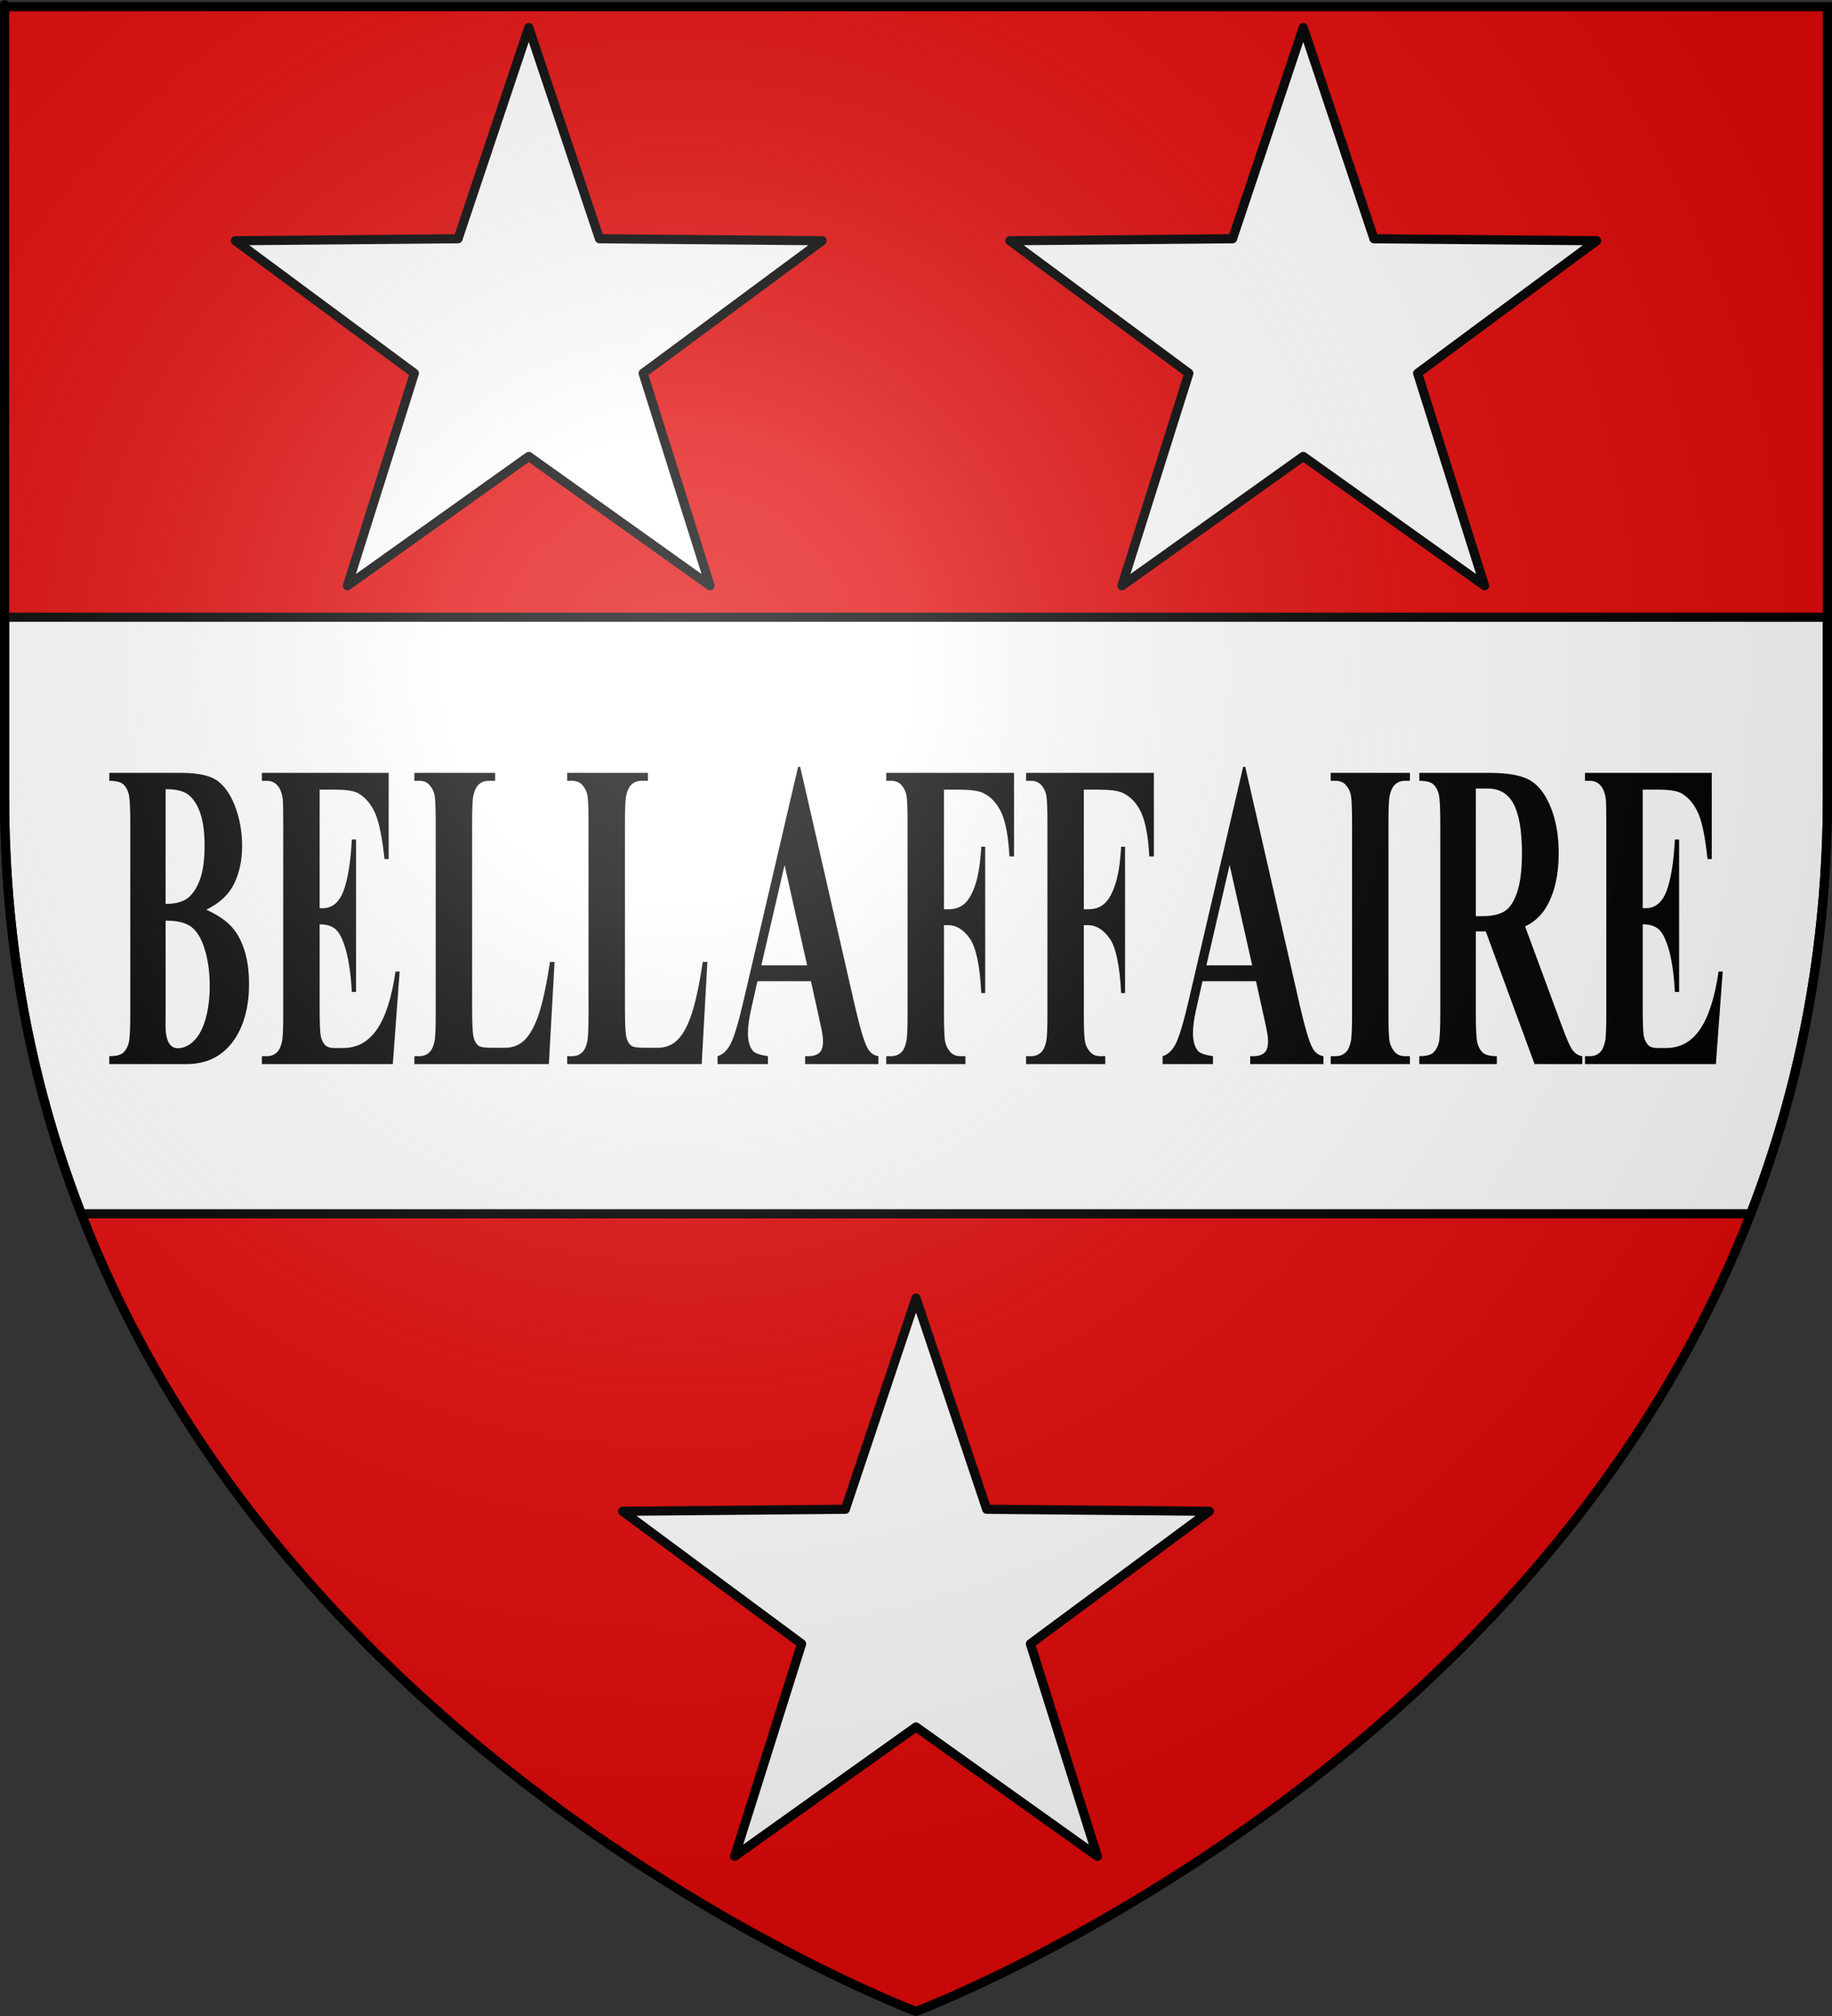 <?xml version="1.0" encoding="UTF-8" standalone="no"?>
<svg
   xmlns:dc="http://purl.org/dc/elements/1.1/"
   xmlns:cc="http://web.resource.org/cc/"
   xmlns:rdf="http://www.w3.org/1999/02/22-rdf-syntax-ns#"
   xmlns:svg="http://www.w3.org/2000/svg"
   xmlns="http://www.w3.org/2000/svg"
   xmlns:xlink="http://www.w3.org/1999/xlink"
   xmlns:sodipodi="http://sodipodi.sourceforge.net/DTD/sodipodi-0.dtd"
   xmlns:inkscape="http://www.inkscape.org/namespaces/inkscape"
   height="660"
   width="600"
   version="1.0"
   id="svg2"
   sodipodi:version="0.32"
   inkscape:version="0.45.1"
   sodipodi:docname="Blason_Bellaffaire.svg"
   sodipodi:docbase="C:\monAtelierGraphique\Blasons"
   inkscape:export-filename="/Users/olivier/Desktop/Blason Rouge/Blason_Vide_3D.png"
   inkscape:export-xdpi="144"
   inkscape:export-ydpi="144"
   inkscape:output_extension="org.inkscape.output.svg.inkscape">
  <rect width="100%" height="100%" fill="#333333" stroke="none"/>
  <sodipodi:namedview
     inkscape:window-height="750"
     inkscape:window-width="1280"
     inkscape:pageshadow="2"
     inkscape:pageopacity="0.0"
     guidetolerance="10.0"
     gridtolerance="10.0"
     objecttolerance="10.0"
     borderopacity="1.0"
     bordercolor="#666666"
     pagecolor="#ffffff"
     id="base"
     showgrid="false"
     height="660px"
     inkscape:zoom="0.44547727"
     inkscape:cx="396.46229"
     inkscape:cy="478.04383"
     inkscape:window-x="-8"
     inkscape:window-y="-8"
     inkscape:current-layer="layer4" />
  <desc
     id="desc4">Flag of Canton of Valais (Wallis)</desc>
  <defs
     id="defs6">
    <linearGradient
       id="linearGradient2893">
      <stop
         style="stop-color:white;stop-opacity:0.314;"
         offset="0"
         id="stop2895" />
      <stop
         id="stop2897"
         offset="0.19"
         style="stop-color:white;stop-opacity:0.251;" />
      <stop
         style="stop-color:#6b6b6b;stop-opacity:0.125;"
         offset="0.6"
         id="stop2901" />
      <stop
         style="stop-color:black;stop-opacity:0.125;"
         offset="1"
         id="stop2899" />
    </linearGradient>
    <linearGradient
       id="linearGradient2885">
      <stop
         id="stop2887"
         offset="0"
         style="stop-color:white;stop-opacity:1;" />
      <stop
         style="stop-color:white;stop-opacity:1;"
         offset="0.229"
         id="stop2891" />
      <stop
         id="stop2889"
         offset="1"
         style="stop-color:black;stop-opacity:1;" />
    </linearGradient>
    <linearGradient
       id="linearGradient2955">
      <stop
         id="stop2867"
         offset="0"
         style="stop-color:#fd0000;stop-opacity:1;" />
      <stop
         style="stop-color:#e77275;stop-opacity:0.659;"
         offset="0.5"
         id="stop2873" />
      <stop
         style="stop-color:black;stop-opacity:0.323;"
         offset="1"
         id="stop2959" />
    </linearGradient>
    <radialGradient
       inkscape:collect="always"
       xlink:href="#linearGradient2955"
       id="radialGradient2961"
       cx="225.524"
       cy="218.901"
       fx="225.524"
       fy="218.901"
       r="300"
       gradientTransform="matrix(-4.167939e-4,2.183,-1.884,-3.599562e-4,615.597,-289.121)"
       gradientUnits="userSpaceOnUse" />
    <polygon
       id="star"
       transform="scale(53,53)"
       points="0,-1 0.588,0.809 -0.951,-0.309 0.951,-0.309 -0.588,0.809 0,-1 " />
    <clipPath
       id="clip">
      <path
         d="M 0,-200 L 0,600 L 300,600 L 300,-200 L 0,-200 z "
         id="path10" />
    </clipPath>
    <radialGradient
       inkscape:collect="always"
       xlink:href="#linearGradient2955"
       id="radialGradient1911"
       gradientUnits="userSpaceOnUse"
       gradientTransform="matrix(-4.167939e-4,2.183,-1.884,-3.599562e-4,615.597,-289.121)"
       cx="225.524"
       cy="218.901"
       fx="225.524"
       fy="218.901"
       r="300" />
    <radialGradient
       inkscape:collect="always"
       xlink:href="#linearGradient2955"
       id="radialGradient2865"
       gradientUnits="userSpaceOnUse"
       gradientTransform="matrix(0,1.749,-1.593,-1.049767e-7,551.788,-191.29)"
       cx="225.524"
       cy="218.901"
       fx="225.524"
       fy="218.901"
       r="300" />
    <radialGradient
       inkscape:collect="always"
       xlink:href="#linearGradient2955"
       id="radialGradient2871"
       gradientUnits="userSpaceOnUse"
       gradientTransform="matrix(0,1.386,-1.323,-5.741131e-8,-158.082,-109.541)"
       cx="225.524"
       cy="218.901"
       fx="225.524"
       fy="218.901"
       r="300" />
    <radialGradient
       inkscape:collect="always"
       xlink:href="#linearGradient2893"
       id="radialGradient3163"
       gradientUnits="userSpaceOnUse"
       gradientTransform="matrix(1.353,0,0,1.349,-77.629,-85.747)"
       cx="221.445"
       cy="226.331"
       fx="221.445"
       fy="226.331"
       r="300" />
  </defs>
  <g
     inkscape:groupmode="layer"
     id="layer3"
     inkscape:label="Fond écu"
     style="display:inline"
     sodipodi:insensitive="true">
    <path
       id="path2855"
       style="fill:#e20909;fill-opacity:1;fill-rule:evenodd;stroke:none;stroke-width:1px;stroke-linecap:butt;stroke-linejoin:miter;stroke-opacity:1"
       d="M 300,658.5 C 300,658.5 598.5,546.18 598.5,260.728 C 598.5,-24.723 598.5,2.176 598.5,2.176 L 1.5,2.176 L 1.5,260.728 C 1.5,546.18 300,658.5 300,658.5 z "
       sodipodi:nodetypes="cccccc" />
  </g>
  <g
     inkscape:groupmode="layer"
     id="layer4"
     inkscape:label="Meubles"
     sodipodi:insensitive="true">
    <path
       style="fill:#ffffff;fill-opacity:1;fill-rule:nonzero;stroke:#000000;stroke-width:3;stroke-linecap:round;stroke-linejoin:round;stroke-miterlimit:4;stroke-dasharray:none;stroke-dashoffset:0;stroke-opacity:1"
       d="M 1.5,202.062 C 1.5,238.632 1.5,195.955 1.5,260.719 C 1.5,311.669 11,357.111 26.625,397.375 L 573.375,397.375 C 589,357.111 598.5,311.669 598.5,260.719 L 598.5,202.062 L 1.5,202.062 z "
       id="rect15843" />
    <path
       style="font-size:144px;font-style:normal;font-weight:bold;text-align:center;writing-mode:lr-tb;text-anchor:middle;fill:#000000;fill-opacity:1;stroke:none;stroke-width:1px;stroke-linecap:butt;stroke-linejoin:miter;stroke-opacity:1;font-family:Times New Roman"
       d="M 67.554,297.82 C 72.261,299.93 75.566,302.484 77.468,305.484 C 80.2,309.75 81.566,315.281 81.566,322.078 C 81.566,329.25 80.066,335.18 77.066,339.867 C 73.383,345.539 68.029,348.375 61.005,348.375 L 35.797,348.375 L 35.797,345.773 C 38.09,345.773 39.645,345.363 40.462,344.543 C 41.279,343.723 41.852,342.656 42.181,341.344 C 42.511,340.031 42.675,336.797 42.675,331.641 L 42.675,269.766 C 42.675,264.609 42.511,261.363 42.181,260.027 C 41.852,258.691 41.273,257.625 40.444,256.828 C 39.614,256.031 38.066,255.633 35.797,255.633 L 35.797,253.031 L 59.578,253.031 C 65.261,253.031 69.285,254.004 71.651,255.949 C 74.017,257.895 75.883,260.801 77.249,264.668 C 78.615,268.535 79.297,272.649 79.298,277.008 C 79.297,281.602 78.432,285.691 76.7,289.277 C 74.968,292.863 71.919,295.711 67.554,297.82 L 67.554,297.82 z M 54.236,295.922 C 57.7,295.922 60.255,295.172 61.901,293.672 C 63.547,292.172 64.81,290.063 65.688,287.344 C 66.566,284.625 67.005,281.156 67.005,276.937 C 67.005,272.719 66.572,269.262 65.706,266.566 C 64.84,263.871 63.602,261.82 61.993,260.414 C 60.383,259.008 57.797,258.328 54.236,258.375 L 54.236,295.922 z M 54.236,301.406 L 54.236,331.992 L 54.2,335.508 C 54.2,338.039 54.535,339.949 55.206,341.238 C 55.877,342.527 56.871,343.172 58.188,343.172 C 60.139,343.172 61.938,342.34 63.584,340.676 C 65.23,339.012 66.493,336.598 67.371,333.434 C 68.249,330.27 68.688,326.742 68.688,322.852 C 68.688,318.398 68.151,314.402 67.078,310.863 C 66.005,307.324 64.529,304.852 62.651,303.445 C 60.773,302.039 57.968,301.359 54.236,301.406 L 54.236,301.406 z M 104.688,258.516 L 104.688,297.328 L 105.676,297.328 C 108.822,297.328 111.103,295.43 112.517,291.633 C 113.932,287.836 114.834,282.234 115.225,274.828 L 116.615,274.828 L 116.615,324.75 L 115.225,324.75 C 114.932,319.313 114.316,314.859 113.377,311.391 C 112.438,307.922 111.346,305.59 110.103,304.395 C 108.859,303.199 107.054,302.602 104.688,302.602 L 104.688,329.461 C 104.688,334.711 104.804,337.922 105.035,339.094 C 105.267,340.266 105.7,341.227 106.334,341.977 C 106.968,342.727 107.993,343.102 109.407,343.102 L 112.371,343.102 C 117.005,343.102 120.718,341.039 123.511,336.914 C 126.304,332.789 128.31,326.508 129.53,318.07 L 130.883,318.07 L 128.651,348.375 L 85.773,348.375 L 85.773,345.773 L 87.42,345.773 C 88.859,345.773 90.017,345.281 90.895,344.297 C 91.529,343.641 92.017,342.516 92.359,340.922 C 92.627,339.797 92.761,336.844 92.761,332.062 L 92.761,269.344 C 92.761,265.031 92.7,262.383 92.578,261.398 C 92.334,259.758 91.883,258.492 91.224,257.602 C 90.298,256.289 89.029,255.633 87.42,255.633 L 85.773,255.633 L 85.773,253.031 L 127.298,253.031 L 127.298,281.227 L 125.908,281.227 C 125.2,274.336 124.206,269.391 122.926,266.391 C 121.645,263.391 119.834,261.188 117.493,259.781 C 116.127,258.938 113.566,258.516 109.81,258.516 L 104.688,258.516 z M 181.627,314.906 L 179.762,348.375 L 135.712,348.375 L 135.712,345.773 L 137.359,345.773 C 138.798,345.773 139.956,345.281 140.834,344.297 C 141.469,343.641 141.956,342.516 142.298,340.922 C 142.566,339.797 142.7,336.844 142.7,332.062 L 142.7,269.344 C 142.7,264.469 142.566,261.422 142.298,260.203 C 142.03,258.984 141.487,257.918 140.67,257.004 C 139.853,256.09 138.749,255.633 137.359,255.633 L 135.712,255.633 L 135.712,253.031 L 162.164,253.031 L 162.164,255.633 L 160.005,255.633 C 158.566,255.633 157.408,256.125 156.53,257.109 C 155.896,257.766 155.396,258.891 155.03,260.484 C 154.761,261.609 154.627,264.563 154.627,269.344 L 154.627,330.094 C 154.627,334.969 154.774,338.074 155.066,339.41 C 155.359,340.746 155.932,341.742 156.786,342.398 C 157.396,342.82 158.871,343.031 161.213,343.031 L 165.347,343.031 C 167.981,343.031 170.176,342.141 171.932,340.359 C 173.688,338.578 175.207,335.766 176.487,331.922 C 177.768,328.078 178.981,322.406 180.127,314.906 L 181.627,314.906 z M 231.676,314.906 L 229.811,348.375 L 185.762,348.375 L 185.762,345.773 L 187.408,345.773 C 188.847,345.773 190.005,345.281 190.884,344.297 C 191.518,343.641 192.005,342.516 192.347,340.922 C 192.615,339.797 192.749,336.844 192.749,332.062 L 192.749,269.344 C 192.749,264.469 192.615,261.422 192.347,260.203 C 192.079,258.984 191.536,257.918 190.719,257.004 C 189.902,256.09 188.798,255.633 187.408,255.633 L 185.762,255.633 L 185.762,253.031 L 212.213,253.031 L 212.213,255.633 L 210.054,255.633 C 208.615,255.633 207.457,256.125 206.579,257.109 C 205.945,257.766 205.445,258.891 205.079,260.484 C 204.81,261.609 204.676,264.563 204.676,269.344 L 204.676,330.094 C 204.676,334.969 204.823,338.074 205.115,339.41 C 205.408,340.746 205.981,341.742 206.835,342.398 C 207.445,342.82 208.92,343.031 211.262,343.031 L 215.396,343.031 C 218.03,343.031 220.225,342.141 221.981,340.359 C 223.737,338.578 225.256,335.766 226.536,331.922 C 227.817,328.078 229.03,322.406 230.176,314.906 L 231.676,314.906 z M 265.591,321.234 L 248.067,321.234 L 245.981,330.516 C 245.298,333.609 244.957,336.164 244.957,338.18 C 244.957,340.852 245.518,342.82 246.64,344.086 C 247.298,344.836 248.92,345.398 251.506,345.773 L 251.506,348.375 L 235.006,348.375 L 235.006,345.773 C 236.786,345.258 238.25,343.84 239.396,341.52 C 240.542,339.199 241.957,334.406 243.64,327.141 L 261.384,251.062 L 262.079,251.062 L 279.969,329.25 C 281.677,336.656 283.079,341.32 284.177,343.242 C 285.006,344.695 286.177,345.539 287.689,345.773 L 287.689,348.375 L 263.689,348.375 L 263.689,345.773 L 264.677,345.773 C 266.603,345.773 267.957,345.258 268.738,344.227 C 269.274,343.477 269.542,342.398 269.543,340.992 C 269.542,340.148 269.469,339.281 269.323,338.391 C 269.274,337.969 268.908,336.211 268.225,333.117 L 265.591,321.234 z M 264.347,316.031 L 256.957,283.195 L 249.347,316.031 L 264.347,316.031 z M 309.165,258.516 L 309.165,297.68 L 310.592,297.68 C 312.787,297.68 314.579,297.047 315.97,295.781 C 317.36,294.516 318.537,292.383 319.5,289.383 C 320.464,286.383 321.092,282.328 321.384,277.219 L 322.665,277.219 L 322.665,325.102 L 321.384,325.102 C 320.921,316.055 319.659,310.09 317.598,307.207 C 315.537,304.324 313.201,302.883 310.592,302.883 L 309.165,302.883 L 309.165,332.062 C 309.165,336.938 309.305,339.984 309.585,341.203 C 309.866,342.422 310.415,343.488 311.232,344.402 C 312.049,345.316 313.152,345.773 314.543,345.773 L 316.189,345.773 L 316.189,348.375 L 290.25,348.375 L 290.25,345.773 L 291.896,345.773 C 293.335,345.773 294.494,345.281 295.372,344.297 C 296.006,343.641 296.494,342.516 296.835,340.922 C 297.104,339.797 297.238,336.844 297.238,332.062 L 297.238,269.344 C 297.238,264.469 297.104,261.422 296.835,260.203 C 296.567,258.984 296.024,257.918 295.207,257.004 C 294.39,256.09 293.287,255.633 291.896,255.633 L 290.25,255.633 L 290.25,253.031 L 332.104,253.031 L 332.104,280.383 L 330.604,280.383 C 330.262,273.961 329.39,269.203 327.988,266.109 C 326.585,263.016 324.555,260.836 321.896,259.57 C 320.433,258.867 317.726,258.516 313.774,258.516 L 309.165,258.516 z M 354.97,258.516 L 354.97,297.68 L 356.397,297.68 C 358.592,297.68 360.384,297.047 361.775,295.781 C 363.165,294.516 364.342,292.383 365.305,289.383 C 366.269,286.383 366.897,282.328 367.189,277.219 L 368.47,277.219 L 368.47,325.102 L 367.189,325.102 C 366.726,316.055 365.464,310.09 363.403,307.207 C 361.342,304.324 359.006,302.883 356.397,302.883 L 354.97,302.883 L 354.97,332.062 C 354.97,336.938 355.11,339.984 355.391,341.203 C 355.671,342.422 356.22,343.488 357.037,344.402 C 357.854,345.316 358.958,345.773 360.348,345.773 L 361.994,345.773 L 361.994,348.375 L 336.055,348.375 L 336.055,345.773 L 337.701,345.773 C 339.14,345.773 340.299,345.281 341.177,344.297 C 341.811,343.641 342.299,342.516 342.64,340.922 C 342.909,339.797 343.043,336.844 343.043,332.062 L 343.043,269.344 C 343.043,264.469 342.909,261.422 342.64,260.203 C 342.372,258.984 341.829,257.918 341.012,257.004 C 340.195,256.09 339.092,255.633 337.701,255.633 L 336.055,255.633 L 336.055,253.031 L 377.909,253.031 L 377.909,280.383 L 376.409,280.383 C 376.067,273.961 375.196,269.203 373.793,266.109 C 372.391,263.016 370.36,260.836 367.702,259.57 C 366.238,258.867 363.531,258.516 359.58,258.516 L 354.97,258.516 z M 411.348,321.234 L 393.824,321.234 L 391.738,330.516 C 391.055,333.609 390.714,336.164 390.714,338.18 C 390.714,340.852 391.275,342.82 392.397,344.086 C 393.055,344.836 394.677,345.398 397.263,345.773 L 397.263,348.375 L 380.763,348.375 L 380.763,345.773 C 382.543,345.258 384.007,343.84 385.153,341.52 C 386.299,339.199 387.714,334.406 389.397,327.141 L 407.141,251.062 L 407.836,251.062 L 425.726,329.25 C 427.434,336.656 428.836,341.32 429.934,343.242 C 430.763,344.695 431.934,345.539 433.446,345.773 L 433.446,348.375 L 409.446,348.375 L 409.446,345.773 L 410.434,345.773 C 412.36,345.773 413.714,345.258 414.495,344.227 C 415.031,343.477 415.299,342.398 415.299,340.992 C 415.299,340.148 415.226,339.281 415.08,338.391 C 415.031,337.969 414.665,336.211 413.982,333.117 L 411.348,321.234 z M 410.104,316.031 L 402.714,283.195 L 395.104,316.031 L 410.104,316.031 z M 461.763,345.773 L 461.763,348.375 L 435.824,348.375 L 435.824,345.773 L 437.47,345.773 C 438.909,345.773 440.068,345.281 440.946,344.297 C 441.58,343.641 442.068,342.516 442.409,340.922 C 442.678,339.797 442.812,336.844 442.812,332.062 L 442.812,269.344 C 442.812,264.469 442.678,261.422 442.409,260.203 C 442.141,258.984 441.598,257.918 440.781,257.004 C 439.964,256.09 438.861,255.633 437.47,255.633 L 435.824,255.633 L 435.824,253.031 L 461.763,253.031 L 461.763,255.633 L 460.117,255.633 C 458.678,255.633 457.519,256.125 456.641,257.109 C 456.007,257.766 455.507,258.891 455.141,260.484 C 454.873,261.609 454.739,264.563 454.739,269.344 L 454.739,332.062 C 454.739,336.938 454.879,339.984 455.159,341.203 C 455.44,342.422 455.989,343.488 456.806,344.402 C 457.623,345.316 458.726,345.773 460.117,345.773 L 461.763,345.773 z M 483.349,304.922 L 483.349,331.641 C 483.349,336.797 483.513,340.043 483.843,341.379 C 484.172,342.715 484.751,343.781 485.58,344.578 C 486.41,345.375 487.958,345.773 490.227,345.773 L 490.227,348.375 L 464.836,348.375 L 464.836,345.773 C 467.129,345.773 468.684,345.363 469.501,344.543 C 470.318,343.723 470.891,342.656 471.22,341.344 C 471.55,340.031 471.714,336.797 471.714,331.641 L 471.714,269.766 C 471.714,264.609 471.55,261.363 471.22,260.027 C 470.891,258.691 470.312,257.625 469.483,256.828 C 468.653,256.031 467.105,255.633 464.836,255.633 L 464.836,253.031 L 487.885,253.031 C 493.885,253.031 498.275,253.828 501.056,255.422 C 503.836,257.016 506.105,259.957 507.861,264.246 C 509.617,268.535 510.495,273.563 510.495,279.328 C 510.495,286.359 509.178,292.172 506.544,296.766 C 504.861,299.672 502.507,301.852 499.483,303.305 L 511.41,335.578 C 512.971,339.75 514.08,342.352 514.739,343.383 C 515.739,344.836 516.898,345.633 518.215,345.773 L 518.215,348.375 L 502.593,348.375 L 486.605,304.922 L 483.349,304.922 z M 483.349,258.164 L 483.349,299.93 L 485.434,299.93 C 488.824,299.93 491.361,299.332 493.044,298.137 C 494.727,296.941 496.05,294.785 497.013,291.668 C 497.977,288.551 498.458,284.484 498.458,279.469 C 498.458,272.203 497.574,266.836 495.806,263.367 C 494.038,259.899 491.19,258.164 487.263,258.164 L 483.349,258.164 z M 538.007,258.516 L 538.007,297.328 L 538.995,297.328 C 542.142,297.328 544.422,295.43 545.837,291.633 C 547.251,287.836 548.154,282.234 548.544,274.828 L 549.934,274.828 L 549.934,324.75 L 548.544,324.75 C 548.251,319.313 547.636,314.859 546.697,311.391 C 545.757,307.922 544.666,305.59 543.422,304.395 C 542.178,303.199 540.373,302.602 538.007,302.602 L 538.007,329.461 C 538.007,334.711 538.123,337.922 538.355,339.094 C 538.587,340.266 539.02,341.227 539.654,341.977 C 540.288,342.727 541.312,343.102 542.727,343.102 L 545.69,343.102 C 550.325,343.102 554.038,341.039 556.831,336.914 C 559.623,332.789 561.629,326.508 562.849,318.07 L 564.203,318.07 L 561.971,348.375 L 519.093,348.375 L 519.093,345.773 L 520.739,345.773 C 522.178,345.773 523.337,345.281 524.215,344.297 C 524.849,343.641 525.337,342.516 525.678,340.922 C 525.946,339.797 526.081,336.844 526.081,332.062 L 526.081,269.344 C 526.081,265.031 526.02,262.383 525.898,261.398 C 525.654,259.758 525.202,258.492 524.544,257.602 C 523.617,256.289 522.349,255.633 520.739,255.633 L 519.093,255.633 L 519.093,253.031 L 560.617,253.031 L 560.617,281.227 L 559.227,281.227 C 558.52,274.336 557.526,269.391 556.245,266.391 C 554.965,263.391 553.154,261.188 550.812,259.781 C 549.447,258.938 546.886,258.516 543.129,258.516 L 538.007,258.516 z "
       id="text16818" />
    <g
       id="g16830"
       transform="translate(18.28,0)">
      <path
         id="path16823"
         d="M -399.571,-51.596 L -376.415,17.547 L -303.5,18.203 L -362.104,61.593 L -340.196,131.142 L -399.571,88.815 L -458.947,131.142 L -437.039,61.593 L -495.643,18.203 L -422.728,17.547 L -399.571,-51.596 z "
         style="fill:#ffffff;fill-opacity:1;fill-rule:nonzero;stroke:#000000;stroke-width:3;stroke-linecap:round;stroke-linejoin:round;stroke-miterlimit:4;stroke-dashoffset:0;stroke-opacity:1"
         transform="translate(554.462,60.609)" />
      <path
         id="path16826"
         d="M 408.551,9.013 L 431.707,78.156 L 504.622,78.813 L 446.018,122.202 L 467.926,191.751 L 408.551,149.424 L 349.175,191.751 L 371.083,122.202 L 312.479,78.813 L 385.394,78.156 L 408.551,9.013 z "
         style="fill:#ffffff;fill-opacity:1;fill-rule:nonzero;stroke:#000000;stroke-width:3;stroke-linecap:round;stroke-linejoin:round;stroke-miterlimit:4;stroke-dashoffset:0;stroke-opacity:1" />
    </g>
    <path
       style="fill:#ffffff;fill-opacity:1;fill-rule:nonzero;stroke:#000000;stroke-width:3;stroke-linecap:round;stroke-linejoin:round;stroke-miterlimit:4;stroke-dashoffset:0;stroke-opacity:1"
       d="M 300,424.965 L 323.156,494.108 L 396.071,494.765 L 337.468,538.154 L 359.375,607.703 L 300,565.376 L 240.625,607.703 L 262.532,538.154 L 203.929,494.765 L 276.844,494.108 L 300,424.965 z "
       id="path16828" />
  </g>
  <g
     inkscape:groupmode="layer"
     id="layer2"
     inkscape:label="Reflet final"
     sodipodi:insensitive="true">
    <path
       sodipodi:nodetypes="cccccc"
       d="M 300,658.5 C 300,658.5 598.5,546.18 598.5,260.728 C 598.5,-24.723 598.5,2.176 598.5,2.176 L 1.5,2.176 L 1.5,260.728 C 1.5,546.18 300,658.5 300,658.5 z "
       style="opacity:1;fill:url(#radialGradient3163);fill-opacity:1;fill-rule:evenodd;stroke:none;stroke-width:1px;stroke-linecap:butt;stroke-linejoin:miter;stroke-opacity:1"
       id="path2875"
       inkscape:export-xdpi="144"
       inkscape:export-ydpi="144" />
  </g>
  <g
     inkscape:groupmode="layer"
     id="layer1"
     inkscape:label="Contour final"
     sodipodi:insensitive="true">
    <path
       sodipodi:nodetypes="cccccc"
       d="M 300,658.5 C 300,658.5 1.5,546.18 1.5,260.728 C 1.5,-24.723 1.5,2.176 1.5,2.176 L 598.5,2.176 L 598.5,260.728 C 598.5,546.18 300,658.5 300,658.5 z "
       style="opacity:1;fill:none;fill-opacity:1;fill-rule:evenodd;stroke:#000000;stroke-width:3;stroke-linecap:butt;stroke-linejoin:miter;stroke-miterlimit:4;stroke-dasharray:none;stroke-opacity:1"
       id="path1411"
       inkscape:export-xdpi="144"
       inkscape:export-ydpi="144" />
  </g>
</svg>
